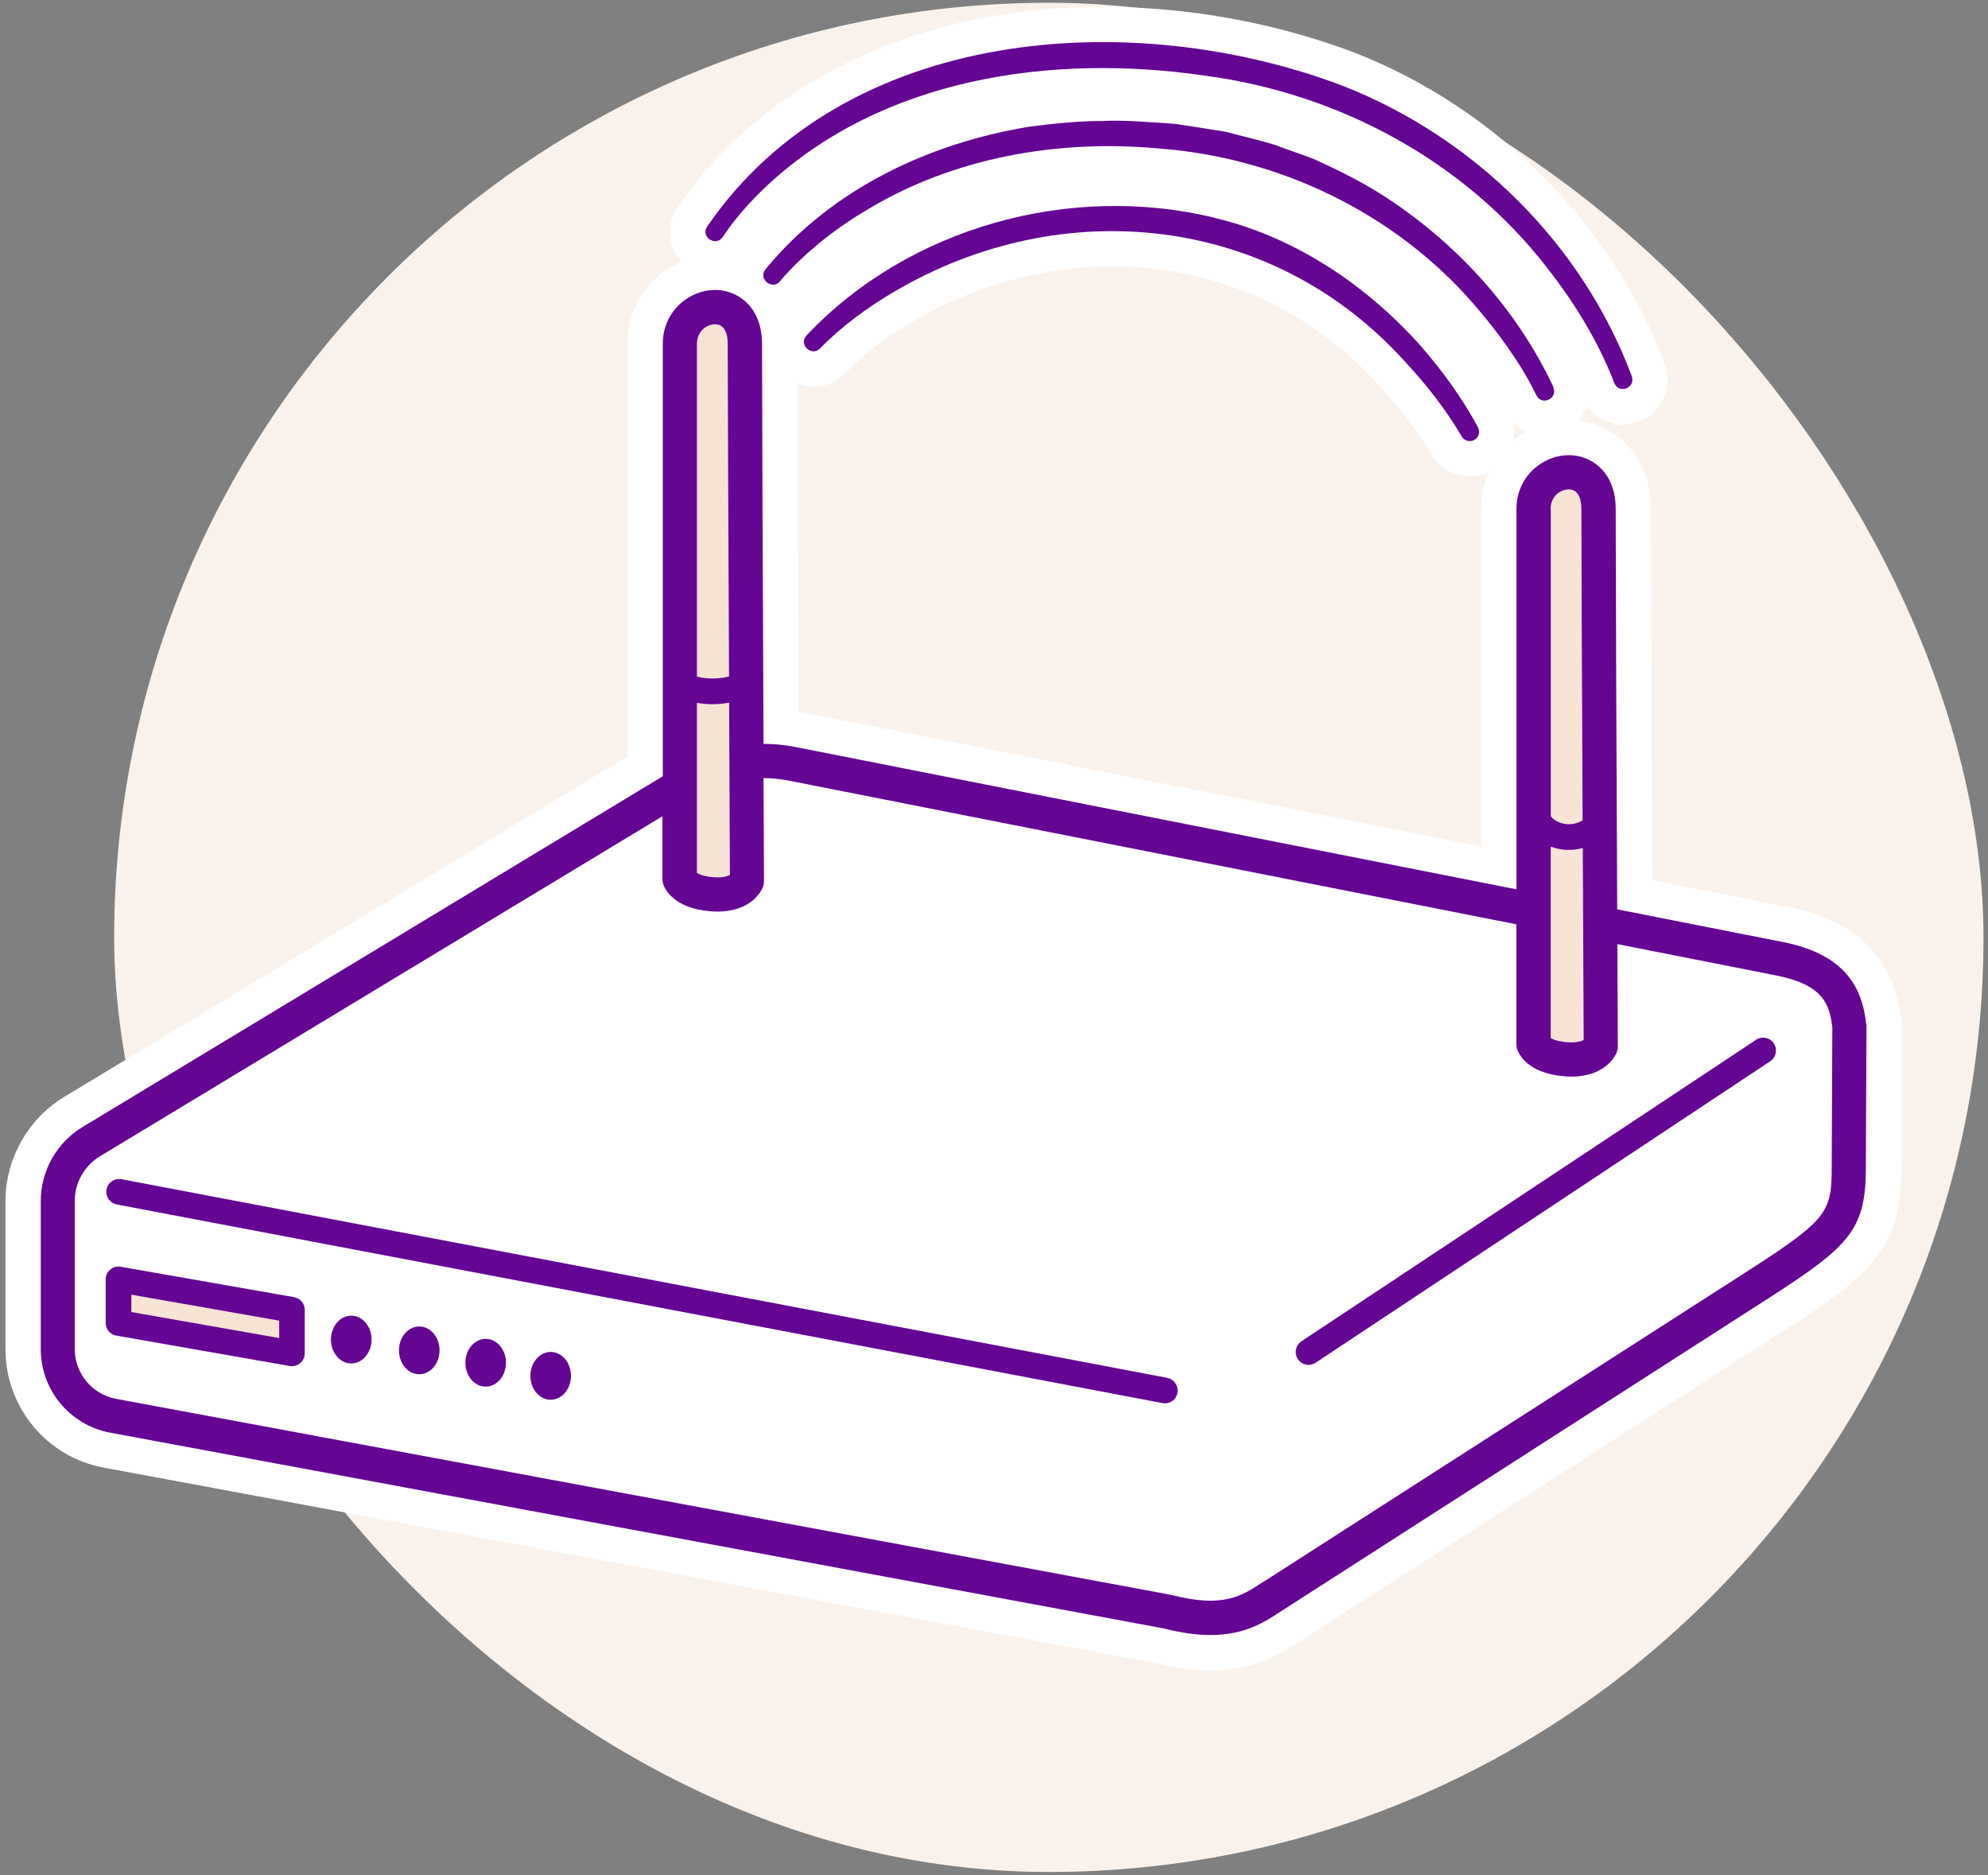 <svg width="282" height="266" viewBox="0 0 282 266" fill="none" xmlns="http://www.w3.org/2000/svg">
<rect x="0" y="0" width="282" height="266" fill="#808080" stroke="none"/>
<rect x="16.197" y="0.393" width="265.161" height="265.161" rx="132.581" fill="#F9F2EC"/>
<g clip-path="url(#clip0_3776_1768)">
<path d="M269.702 144.8C268.726 136.064 263.471 130.666 254.037 128.746L234.38 124.867C234.28 104.155 234.18 77.983 234.18 72.209C234.18 64.652 229.125 60.309 223.92 59.644C224.108 59.431 224.27 59.217 224.433 58.978C224.721 58.539 224.946 58.075 225.109 57.598C226.285 59.23 228.137 60.234 230.176 60.234C232.241 60.234 234.193 59.23 235.381 57.548C236.57 55.878 236.87 53.769 236.195 51.786C236.182 51.736 236.157 51.686 236.145 51.648C228.775 31.953 212.434 15.484 192.364 7.551C181.066 3.245 168.641 0.973 156.442 0.973C130.491 0.973 108.52 11.304 96.17 29.33C96.145 29.38 96.108 29.417 96.083 29.468C94.807 31.463 94.707 33.861 95.82 35.895C96.07 36.346 96.371 36.748 96.696 37.125C92.479 38.92 89.013 43.05 89.013 48.799V107.293L9.098 155.608C3.968 158.721 0.777 164.382 0.777 170.395V191.395C0.777 199.63 6.633 206.697 14.703 208.191L164.037 235.931C166.764 236.622 169.342 236.973 171.707 236.973C178.125 236.973 182.004 234.413 184.507 232.756L253.874 188.219C265.586 180.663 269.69 177.01 269.69 165.725L269.777 145.742C269.777 145.453 269.765 145.127 269.727 144.825L269.702 144.8ZM214.686 59.983C215.199 60.497 215.775 60.924 216.425 61.238C215.825 61.59 215.249 61.979 214.699 62.431C214.861 61.615 214.849 60.786 214.699 59.995L214.686 59.983ZM210.107 120.059C210.107 120.059 113.4 100.967 113.287 100.942C113.212 84.422 113.124 64.59 113.099 54.397C113.825 54.686 114.601 54.849 115.414 54.849C117.103 54.849 118.692 54.171 119.894 52.928C122.384 50.367 125.662 47.87 129.39 45.673C138.149 40.514 147.958 37.79 157.731 37.79C172.332 37.79 185.77 43.778 195.643 54.711C198.595 57.874 201.06 61.087 202.937 64.288C204.051 66.322 206.165 67.577 208.493 67.577C209.431 67.577 210.344 67.351 211.17 66.962C210.482 68.506 210.094 70.251 210.094 72.196V120.047L210.107 120.059Z" fill="white"/>
<path d="M264.748 145.466C264.272 140.985 262.533 135.587 253.074 133.667L229.401 128.997C229.301 108.574 229.188 78.548 229.188 72.209C229.188 66.95 225.735 64.565 222.531 64.565C218.966 64.565 215.112 67.49 215.112 72.209V126.16L112.687 105.938C111.235 105.662 109.771 105.524 108.308 105.524C108.207 85.101 108.095 55.113 108.095 48.786C108.095 43.527 104.641 41.129 101.438 41.129C97.872 41.129 94.019 44.054 94.019 48.786V110.118L11.688 159.889C8.047 162.086 5.782 166.102 5.782 170.37V191.37C5.782 197.182 9.912 202.166 15.617 203.233L165.113 231.011C167.665 231.664 169.843 231.94 171.707 231.94C176.599 231.94 179.414 230.095 181.804 228.513L251.159 183.977C262.283 176.797 264.673 174.437 264.673 165.688L264.76 145.73C264.76 145.642 264.76 145.541 264.76 145.466H264.748Z" fill="#640594"/>
<path d="M224.646 147.524C224.271 147.738 223.532 147.939 222.344 147.851C220.992 147.75 220.304 147.449 219.966 147.248V120.097C220.68 120.361 221.455 120.536 222.256 120.561H222.569C223.245 120.561 223.895 120.461 224.521 120.298C224.583 133.152 224.633 144.323 224.646 147.524Z" fill="#F7E4D4"/>
<path d="M219.954 72.209C219.954 70.289 221.455 69.423 222.519 69.423C224.095 69.423 224.321 71.18 224.321 72.209C224.321 77.331 224.408 97.892 224.496 116.369C224.408 116.432 224.308 116.469 224.233 116.52C223.645 116.821 222.969 116.947 222.406 116.921C221.818 116.896 221.168 116.72 220.617 116.369C220.379 116.218 220.154 116.03 219.979 115.792V72.209H219.954Z" fill="#F7E4D4"/>
<path d="M103.54 124.113C103.165 124.327 102.426 124.527 101.238 124.44C99.886 124.339 99.198 124.038 98.86 123.837V99.698C99.599 99.836 100.349 99.899 101.1 99.899C101.851 99.899 102.664 99.811 103.427 99.686C103.477 111.334 103.527 121.151 103.54 124.113Z" fill="#F7E4D4"/>
<path d="M98.86 48.798C98.86 46.878 100.362 45.999 101.425 45.999C103.002 45.999 103.227 47.757 103.227 48.798C103.227 54.196 103.327 76.765 103.415 95.958C101.926 96.335 100.349 96.347 98.86 95.983V48.798Z" fill="#F7E4D4"/>
<path d="M259.83 165.675C259.83 171.826 259.204 173.019 248.544 179.897L179.552 224.183H179.527L179.126 224.434C176.111 226.43 173.496 228.137 166.214 226.266C166.164 226.266 166.101 226.241 166.051 226.229L16.468 198.437C13.064 197.81 10.599 194.822 10.599 191.358V170.357C10.599 167.797 11.963 165.374 14.153 164.043L93.968 115.792V124.691C93.968 124.942 94.006 125.218 94.093 125.457C94.281 126.022 95.482 128.859 100.825 129.273C101.15 129.298 101.476 129.311 101.788 129.311C106.593 129.311 108.007 126.323 108.17 125.959C108.307 125.658 108.37 125.332 108.37 124.98C108.37 124.779 108.345 118.867 108.307 110.381C109.458 110.381 110.609 110.494 111.748 110.708L215.099 131.118V148.102C215.099 148.353 215.136 148.629 215.224 148.868C215.412 149.432 216.613 152.269 221.956 152.684C222.281 152.709 222.606 152.721 222.919 152.721C227.724 152.721 229.15 149.734 229.3 149.37C229.438 149.068 229.488 148.742 229.488 148.39C229.488 148.19 229.463 142.34 229.425 133.93L252.135 138.411C258.666 139.742 259.567 142.541 259.918 145.817L259.83 165.65H259.855L259.83 165.675Z" fill="white"/>
<path d="M41.73 184.014L17.118 179.696C16.58 179.596 16.055 179.746 15.642 180.097C15.229 180.449 14.991 180.964 14.991 181.491V187.667C14.991 188.558 15.617 189.311 16.493 189.462L41.104 193.78C41.217 193.78 41.304 193.805 41.417 193.805C41.842 193.805 42.255 193.654 42.581 193.378C42.993 193.027 43.231 192.512 43.231 191.985V185.821C43.231 184.93 42.606 184.177 41.73 184.027V184.014Z" fill="#640594"/>
<path d="M39.603 189.813L18.633 186.123V183.663L39.603 187.341V189.813Z" fill="#F7E4D4"/>
<path d="M49.825 193.416C51.414 193.416 52.703 191.899 52.703 190.027C52.703 188.155 51.414 186.638 49.825 186.638C48.236 186.638 46.947 188.155 46.947 190.027C46.947 191.899 48.236 193.416 49.825 193.416Z" fill="#640594"/>
<path d="M59.472 194.947C61.062 194.947 62.35 193.43 62.35 191.558C62.35 189.686 61.062 188.169 59.472 188.169C57.883 188.169 56.594 189.686 56.594 191.558C56.594 193.43 57.883 194.947 59.472 194.947Z" fill="#640594"/>
<path d="M68.894 196.705C70.483 196.705 71.772 195.188 71.772 193.316C71.772 191.444 70.483 189.927 68.894 189.927C67.305 189.927 66.016 191.444 66.016 193.316C66.016 195.188 67.305 196.705 68.894 196.705Z" fill="#640594"/>
<path d="M78.115 198.562C79.705 198.562 80.993 197.045 80.993 195.173C80.993 193.302 79.705 191.784 78.115 191.784C76.526 191.784 75.237 193.302 75.237 195.173C75.237 197.045 76.526 198.562 78.115 198.562Z" fill="#640594"/>
<path d="M102.527 33.623C104.178 31.075 106.381 28.627 108.683 26.443C125.186 10.991 149.26 7.552 170.969 10.74C189.837 13.238 207.679 22.79 219.403 37.916C223.295 42.862 226.748 48.473 228.988 54.322C229.651 55.979 232.028 55.025 231.478 53.381C224.446 34.577 209.118 19.526 190.6 12.221C160.684 0.823 119.844 3.648 100.3 32.154C99.336 33.648 101.601 35.054 102.514 33.611L102.527 33.623Z" fill="#640594"/>
<path d="M220.367 54.937C215.074 43.627 206.303 34.15 195.83 27.497C192.952 25.69 189.712 24.083 186.659 22.69C185.395 22.125 182.142 21.083 180.828 20.543C178.588 19.853 176.099 19.3 173.834 18.686C171.982 18.384 168.541 17.844 166.677 17.568C163.474 17.367 159.582 16.991 156.392 17.166C153.176 17.141 149.31 17.543 146.107 17.957C131.83 20.279 117.992 26.769 108.583 38.204C107.469 39.585 109.559 41.205 110.635 39.912C112.249 37.966 114.251 36.108 116.278 34.426C118.242 32.832 120.544 31.213 122.709 29.933C135.071 22.363 149.998 19.74 164.312 21.058C181.341 22.313 197.745 30.146 209.006 43.087C212.359 46.954 215.687 51.435 217.902 56.004C218.64 57.661 221.017 56.569 220.342 54.95L220.367 54.937Z" fill="#640594"/>
<path d="M172.32 30.899C151.912 25.916 128.94 32.167 114.401 47.594C113.224 48.886 115.139 50.644 116.315 49.439C119.33 46.339 123.034 43.614 126.863 41.368C150.698 27.334 180.478 30.435 199.296 51.297C202.311 54.523 205.114 58.113 207.304 61.841C207.642 62.506 208.467 62.782 209.118 62.418C209.756 62.067 210.006 61.264 209.656 60.623C207.404 56.431 204.676 52.715 201.623 49.175C193.903 40.476 183.693 33.61 172.307 30.912L172.32 30.899Z" fill="#640594"/>
<path d="M249.107 147.499L184.619 190.265C183.781 190.83 183.556 191.96 184.106 192.801C184.457 193.34 185.045 193.617 185.62 193.617C185.958 193.617 186.309 193.516 186.621 193.315L251.109 150.549C251.948 149.984 252.173 148.854 251.622 148.013C251.059 147.172 249.933 146.946 249.095 147.499H249.107Z" fill="#640594"/>
<path d="M165.588 195.462L17.244 167.281C16.255 167.093 15.304 167.746 15.117 168.725C14.929 169.704 15.579 170.671 16.555 170.859L164.9 199.039C165.013 199.064 165.125 199.077 165.238 199.077C166.101 199.077 166.865 198.474 167.015 197.595C167.202 196.616 166.552 195.65 165.576 195.462H165.588Z" fill="#640594"/>
</g>
<defs>
<clipPath id="clip0_3776_1768">
<rect width="269" height="236" fill="white" transform="translate(0.777 0.973)"/>
</clipPath>
</defs>
</svg>
